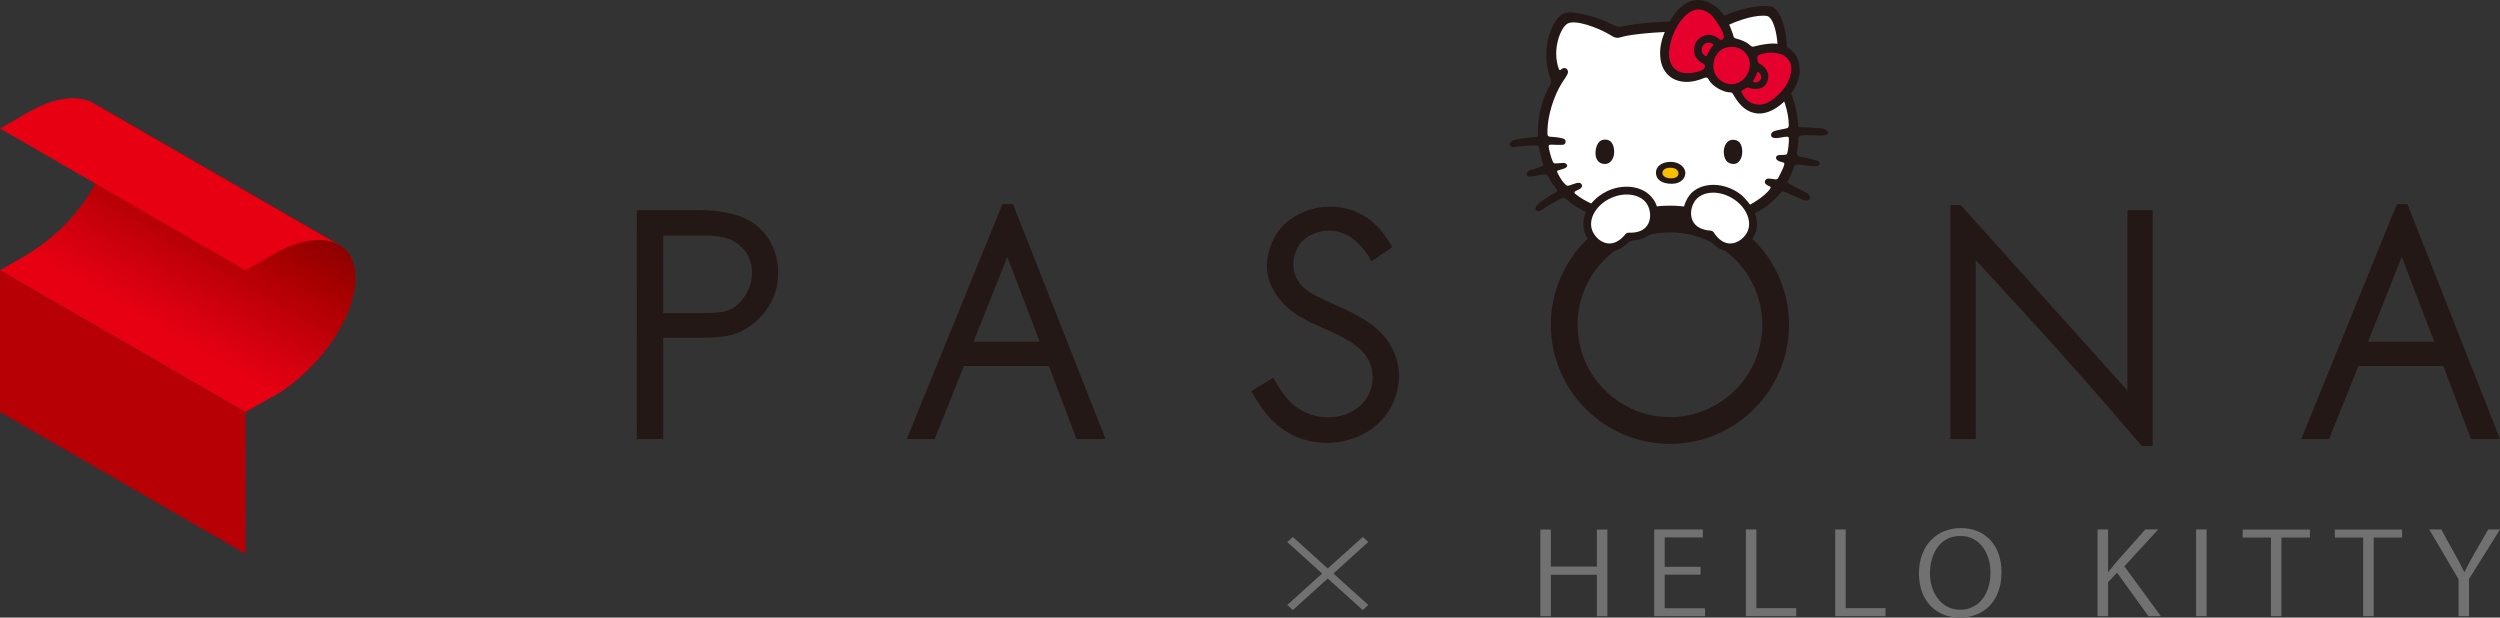 <?xml version="1.0" encoding="UTF-8"?><svg id="_レイヤー_2" xmlns="http://www.w3.org/2000/svg" xmlns:xlink="http://www.w3.org/1999/xlink" viewBox="0 0 389.788 96.29"><rect x="0" y="0" width="389.788" height="96.29" fill="#333333" stroke="none"/><defs><style>.cls-1{fill:#fabe00;}.cls-2{fill:#e6002d;}.cls-3{fill:#e60012;}.cls-4{fill:#fff;}.cls-5{fill:#9b0000;}.cls-6{fill:#900;}.cls-7{fill:#a20000;}.cls-8{fill:#b70006;}.cls-9{fill:#a00000;}.cls-10{fill:#9e0000;}.cls-11{fill:#c5000a;}.cls-12{fill:#950000;}.cls-13{fill:#b60005;}.cls-14{fill:#b90006;}.cls-15{fill:#bc0007;}.cls-16{fill:#910000;}.cls-17{fill:#930000;}.cls-18{fill:#ba0007;}.cls-19{fill:#d1000e;}.cls-20{fill:#d0000e;}.cls-21{fill:#a70001;}.cls-22{fill:#b00004;}.cls-23{fill:#a90001;}.cls-24{fill:#ab0002;}.cls-25{fill:#b40005;}.cls-26{fill:#ad0002;}.cls-27{fill:#b20004;}.cls-28{fill:#db0010;}.cls-29{fill:#b50005;}.cls-30{fill:#be0008;}.cls-31{fill:#c00008;}.cls-32{fill:#a60000;}.cls-33{fill:#c3000a;}.cls-34{fill:#c10009;}.cls-35{fill:#cd000d;}.cls-36{fill:#d3000e;}.cls-37{fill:#e10011;}.cls-38{fill:#ce000d;}.cls-39{fill:#d5000f;}.cls-40{fill:#e20011;}.cls-41{fill:#c9000c;}.cls-42{fill:#e50012;}.cls-43{fill:#c6000b;}.cls-44{fill:#c8000c;}.cls-45{fill:#d6000f;}.cls-46{fill:#dc0010;}.cls-47{fill:#ae0003;}.cls-48{fill:#de0010;}.cls-49{fill:#df0011;}.cls-50{fill:#e40011;}.cls-51{fill:#cb000d;}.cls-52{fill:#d9000f;}.cls-53{fill:#d8000f;}.cls-54{fill:#231815;}.cls-55{fill:#a40000;}.cls-56{fill:#970000;}.cls-57{fill:#727171;}.cls-58{fill:#9c0000;}.cls-59{clip-path:url(#clippath);fill:none;}</style><clipPath id="clippath"><path id="SVGID-2" class="cls-3" d="m53.06,38.315L14.768,16.208c1.467.955,2.332,2.647,2.332,5.014-.003,6.109-5.721,14.348-12.757,18.415L.007,42.14l38.282,22.099,4.336-2.487c7.043-4.072,12.757-12.323,12.757-18.42,0-2.369-.854-4.058-2.322-5.017Z"/></clipPath></defs><g id="_レイヤー_1-2"><path class="cls-54" d="m261.119,35.698c7.131-.069,10.341-1.313,12.073-2.206,1.636-.798,3.11-1.847,4.431-3.426.267-.321.573-.203.959-.033.692.297,2.107.996,2.656,1.158,1.104.328,1.395-.678.286-1.208-.7-.337-2.154-1.088-2.48-1.294-.285-.175-.406-.25-.224-.551.225-.378.747-1.667.796-1.891.105-.483.308-.671.939-.589.892.12,2.251.357,2.884.202.551-.139.215-.687-.128-.81-.329-.121-1.877-.523-2.431-.591-.519-.066-.729-.296-.696-.606.039-.314.232-1.707.219-2.211-.017-.57.437-.504.822-.551.382-.05,2.378.052,2.989.027,1.4-.05.775-.982-.15-1.096-.759-.097-2.614-.187-3.092-.186-.446,0-.636.087-.643-.574-.024-2.074-1.132-5.19-1.974-6.802-.089-.181-.112-.446-.062-.657.796-3.339.269-9.593-1.913-10.698-1.399-.596-5.722.367-7.882,1.527-.987.505-1.535.794-1.818.947-.199.088-.418.105-.612.07-.611-.108-1.998-.31-3.902-.31-4.231,0-7.71.419-9.365.814-.294.07-.627.039-.919-.102-2.184-1.045-3.72-1.704-6.528-2.082-1.751-.237-2.432.663-3.055,1.697-1.573,2.87-1.433,6.28-.551,8.635.208.645.087.616-.315,1.384-.963,1.848-1.757,4.436-1.644,7.361.014.328-.428.339-.66.35-.795.05-2.302.205-2.974.403-1.169.347-.936,1.32.122,1.096.409-.087,2.677-.248,3.055-.222.383.022.534-.109.621.385.116.619.458,2.011.613,2.451.116.331.082.371-.304.496-.394.129-1.193.39-1.682.538-.762.227-.729,1.129.134.99.625-.1,1.32-.241,1.88-.321.484-.075.642-.012.865.431.274.544.845,1.378,1.24,1.867.222.281.061.419-.269.565-.329.149-2.251,1.286-2.734,1.83-.739.83.09,1.309.747.798.83-.642,2.303-1.426,2.858-1.695.405-.195.56-.271.894.033,1.174,1.059,2.639,1.893,4.281,2.546,3.403,1.326,8.079,2.08,12.642,2.114Z"/><path class="cls-4" d="m266.998,5.187c.551-.296,1.445-.774,2.048-1.068,2.147-1.09,4.912-1.883,6.462-1.625,1.351.3,2.251,5.221,1.277,9.437-.085.213-.086.602.074.895,1.213,2.253,2.005,4.591,2.038,6.585.008.485-.133.532-.318.584-.457.142-1.424.266-1.883.419-.705.236-.697.891-.271,1.044.484.178,1.086,0,1.654-.088.566-.089.828-.127.836.251.014.615-.091,1.681-.248,2.234-.074.257-.111.227-.349.263-.524.088-.736,0-1.042.071-.302.072-.509.375-.253.695.245.306.735.339,1.105.481.345.128-.575,1.755-.825,2.277-.227.478-.519.303-.823.276-.434-.037-1.022-.237-1.246.194-.152.294-.072.475.196.689.314.251.795.24.594.581-.321.547-2.056,2.297-5.273,3.474-4.286,1.454-10.749,1.802-17.235.552-3.718-.747-6.434-1.943-7.888-3.169-.342-.291-.002-.459.291-.578.289-.124.583-.278.707-.524.124-.249-.055-.659-.53-.636-.28.01-.968.247-1.322.38-.429.165-.506.077-.814-.229-.559-.56-1-1.462-1.123-1.715-.116-.239-.098-.341.315-.442.423-.109.944-.239,1.138-.496.18-.234-.095-.662-.689-.597-.571.061-1.01.078-1.213.072-.122-.002-.212-.106-.304-.315-.293-.671-.602-1.993-.622-2.288-.024-.355.174-.313.602-.315.426-.006,1.223.084,1.683,0,.379-.068.465-.596.212-.825-.27-.241-1.383-.363-2.139-.405-.624-.034-.556-.229-.543-1.072.035-2.119.904-5.185,2.264-7.346.407-.641.89-1.223.928-1.632.047-.534-.501-.875-.961-.533-.276.206-.316.339-.482-.051-1.062-2.969.277-6.343,1.343-6.996,1.17-.723,4.815.609,6.692,1.754.884.563,1.132.515,1.926.28,1.146-.342,5.177-.799,9.248-.799,2.214,0,3.279.15,3.796.288.374.068.57.104.963-.035Z"/><path class="cls-54" d="m248.764,23.917c0,.773.396,1.649,1.449,1.649,1.049,0,1.465-1.1,1.465-1.832,0-.735-.211-1.969-1.417-1.969-1.207,0-1.498,1.293-1.498,2.153Z"/><path class="cls-54" d="m268.762,23.626c0,1.151.493,1.94,1.543,1.94.829,0,1.342-.926,1.342-1.864,0-1.329-.561-1.907-1.449-1.907-1.072,0-1.436,1.174-1.436,1.83Z"/><path class="cls-54" d="m258.19,26.881c0,1.205,1.011,1.774,2.458,1.774,1.448,0,2.124-.868,2.124-1.699,0-.755-.801-1.718-2.288-1.718-1.571,0-2.294.858-2.294,1.642Z"/><path class="cls-1" d="m259.194,26.975c0,.483.569.83,1.33.83.723,0,1.175-.271,1.175-.781,0-.551-.559-.871-1.271-.871-.713,0-1.234.302-1.234.821Z"/><path class="cls-54" d="m273.869,17.674c-2.082-.261-3.121-2.107-3.546-2.791-.231-.366-.166-.479-.738-.493-.922-.026-2.627-.96-3.119-1.893-.351-.663-.518-.39-1.486-.072-1.596.523-3.052.462-4.244-.228-2.564-1.578-1.952-5.131-1.459-6.459,1.046-2.974,2.469-4.836,4.329-5.554,2.668-.813,4.517,1.259,5.225,2.248.56.848.968,1.758,1.283,2.695.206.491.086.758.547.874,1.111.287,1.731.64,2.13.996.345.305.4.359,1.014.171.49-.151,2.537-.546,3.497-.31.796.11,1.606.57,2.215,1.163.772.702,1.88,2.879.225,5.849-1.513,2.446-3.832,4.052-5.873,3.805Z"/><path class="cls-2" d="m260.229,8.806c.216,1.934,1.577,2.98,3.999,2.483.595-.124,1.22-.323,1.425-.529.21-.203.2-.547.106-.698-.141-.227-1.837-.668-1.598-2.608.184-1.527,1.598-1.975,2.018-2.015,1.057-.095,1.848.625,2.013.76.168.135.661-.135.581-.554-.195-1.018-1.125-2.278-1.623-2.925-.326-.422-1.406-1.512-2.922-1.178-2.288.686-4.164,4.63-4,7.264Z"/><path class="cls-2" d="m267.163,7.058c-.27.186-.925,1.201-1.027,1.632-.073.304-.881-.28-.823-.891.041-.393.108-.787.609-1.044.617-.318,1.381.201,1.24.302Z"/><path class="cls-2" d="m272.814,10.352c-.172,1.303-.935,2.087-1.601,2.46-1.852,1.033-4.38-.554-4.056-2.926.158-1.159.782-2.064,1.789-2.401,2.483-.825,4.126,1.271,3.867,2.867Z"/><path class="cls-2" d="m279.025,9.596c.752,1.411-.204,3.456-1.149,4.535-1.701,1.938-3.094,2.496-4.527,2.026-.941-.31-1.535-1.154-1.797-1.679-.135-.275.006-.351.364-.558.27-.156.458-.359.723-.24.727.32,1.87.262,2.464-.292.49-.461.793-1.463.473-2.175-.34-.77-.917-1.116-1.255-1.284-.288-.145-.263-.41-.303-.685-.054-.403-.034-.539.173-.647.34-.182,1.108-.347,1.649-.381.536-.033,2.405-.081,3.185,1.38Z"/><path class="cls-2" d="m274.148,12.739c-.351.181-.991.161-.792-.161.209-.333.504-.926.614-1.247.088-.256.398-.003.551.32.222.471-.015.903-.372,1.088Z"/><path class="cls-57" d="m213.341,94.319l-.867.798-5.46-4.918-5.441,4.918-.867-.798,5.439-4.901-5.439-4.9.867-.799,5.441,4.918,5.46-4.918.867.782-5.441,4.918,5.441,4.901Z"/><path class="cls-57" d="m250.612,96.077h-1.635v-6.462h-7.176v6.462h-1.635v-13.511h1.635v5.77h7.176v-5.77h1.635v13.511Z"/><path class="cls-57" d="m265.839,96.077h-7.924v-13.529h7.588v1.242h-5.953v4.581h5.598v1.225h-5.598v5.238h6.288v1.243Z"/><path class="cls-57" d="m280.058,96.077h-7.845v-13.529h1.635v12.268h6.21v1.261Z"/><path class="cls-57" d="m293.982,96.077h-7.845v-13.529h1.635v12.268h6.21v1.261Z"/><path class="cls-57" d="m312.065,89.188c0,4.759-2.956,7.102-6.505,7.102-3.725,0-6.365-2.645-6.365-6.871,0-4.403,2.778-7.084,6.543-7.084,3.844,0,6.327,2.77,6.327,6.853Zm-11.156.196c0,2.876,1.656,5.682,4.711,5.682,3.094,0,4.731-2.716,4.731-5.806,0-2.716-1.478-5.699-4.691-5.699-3.311,0-4.751,2.947-4.751,5.824Z"/><path class="cls-57" d="m336.916,96.077h-1.932l-4.908-6.783-1.4,1.474v5.308h-1.635v-13.529h1.635v6.604h.079c.376-.514.79-1.012,1.164-1.456l4.573-5.149h2.011l-5.282,5.752,5.696,7.777Z"/><path class="cls-57" d="m342.404,82.548h1.635v13.529h-1.635v-13.529Z"/><path class="cls-57" d="m360.148,83.809h-4.434v12.268h-1.635v-12.268h-4.415v-1.243h10.485v1.243Z"/><path class="cls-57" d="m374.525,83.809h-4.434v12.268h-1.635v-12.268h-4.415v-1.243h10.485v1.243Z"/><path class="cls-57" d="m389.788,82.548l-4.829,7.723v5.806h-1.635v-5.771l-4.574-7.758h1.873l2.09,3.781c.571,1.013,1.045,1.883,1.497,2.858h.059c.414-.905.926-1.828,1.518-2.876l2.168-3.764h1.833Z"/><path class="cls-54" d="m99.287,32.764l-.007,35.697h4.124v-15.813h5.655c3.371,0,5.441-.221,7.399-1.473,1.46-.924,4.871-3.626,4.871-8.589,0-3.674-1.782-6.784-4.764-8.326-.837-.454-3.24-1.496-7.505-1.496h-9.772Zm10.493,3.978c2.876,0,4.646.354,6.283,2.272.748.881,1.183,2.181,1.183,3.572,0,1.295-.41,2.543-1.209,3.712-1.728,2.444-3.435,2.471-6.262,2.519h-6.372v-12.075h6.376Z"/><path class="cls-54" d="m157.757,31.827h-1.466l-14.912,36.634h4.344s4.44-11.065,4.569-11.39h13.246c.123.331,4.313,11.39,4.313,11.39h4.528l-14.438-36.634h-.183Zm-.703,8.218c.43,1.117,4.813,12.592,5.06,13.237h-10.329c.263-.653,4.829-12.125,5.27-13.237Z"/><path class="cls-54" d="m375.167,31.827h-1.456l-14.911,36.634h4.335s4.442-11.065,4.577-11.39h13.246c.118.331,4.303,11.39,4.303,11.39h4.528l-14.433-36.634h-.188Zm-.698,8.218c.43,1.117,4.813,12.592,5.065,13.237h-10.329c.263-.653,4.829-12.125,5.264-13.237Z"/><path class="cls-54" d="m200.17,35.06c-1.832,1.786-2.643,4.475-2.643,6.349,0,2.96,1.778,5.807,4.904,7.802,1.3.809,2.739,1.445,4.007,2.006,1.45.647,2.922,1.3,4.238,2.166,1.155.757,2.412,1.757,2.981,3.4.338.929.36,1.832.36,1.998,0,4.088-3.54,6.285-6.875,6.285-2.6,0-5.017-1.128-6.612-3.099-.822-.999-1.859-2.82-1.864-2.841l-.134-.236-3.443,2.089.129.226c.054.102,1.429,2.519,2.53,3.679,3.137,3.626,7.053,4.163,9.105,4.163,4.421,0,8.304-2.218,10.141-5.796.728-1.45,1.115-2.997,1.152-4.598,0-1.429-.365-2.659-.677-3.443-1.372-3.512-4.316-5.236-6.943-6.581l-2.712-1.268c-1.552-.693-3.013-1.337-4.018-2.098-.795-.567-2.132-1.826-2.132-4.053,0-.814.193-2.858,2.03-4.158,1.434-1.023,3.003-1.101,3.449-1.101,1.848,0,3.491.763,4.882,2.261.752.811,1.279,1.531,1.644,2.269l.14.277,3.271-2.213-.113-.204c-.473-.876-1.595-2.53-2.772-3.561-2.525-2.31-5.565-2.562-6.752-2.562-4.222,0-6.8,2.369-7.273,2.841Z"/><path class="cls-54" d="m305.608,31.977h-1.499v36.484h3.937v-27.911c4.592,4.979,9.755,10.571,14.68,16.108,3.631,4.058,7.3,8.301,11.038,12.658l.194.226h1.676v-36.777h-3.937v28.129c-.892-.988-25.982-28.916-25.982-28.916h-.107Z"/><path class="cls-54" d="m241.801,50.635c0,10.237,8.336,18.568,18.569,18.568,10.244,0,18.569-8.331,18.569-18.568,0-10.238-8.326-18.572-18.569-18.572-10.233,0-18.569,8.334-18.569,18.572Zm4.168,0c0-7.942,6.462-14.401,14.401-14.401,7.939,0,14.401,6.459,14.401,14.401,0,7.943-6.462,14.4-14.401,14.4-7.939,0-14.401-6.457-14.401-14.4Z"/><polygon class="cls-13" points="0 64.239 .007 42.14 38.289 64.239 38.282 86.348 0 64.239"/><path id="SVGID" class="cls-3" d="m53.06,38.315L14.768,16.208c1.467.955,2.332,2.647,2.332,5.014-.003,6.109-5.721,14.348-12.757,18.415L.007,42.14l38.282,22.099,4.336-2.487c7.043-4.072,12.757-12.323,12.757-18.42,0-2.369-.854-4.058-2.322-5.017Z"/><g class="cls-59"><polygon class="cls-3" points="46.842 64.449 48.936 63.246 3.516 37.026 1.425 38.23 46.842 64.449"/><polygon class="cls-42" points="49.159 62.816 3.743 36.597 1.647 37.805 47.064 64.024 49.159 62.816"/><polygon class="cls-50" points="49.386 62.391 3.968 36.172 1.873 37.37 47.29 63.595 49.386 62.391"/><polygon class="cls-40" points="49.612 61.967 4.195 35.743 2.099 36.951 47.519 63.165 49.612 61.967"/><polygon class="cls-37" points="49.837 61.537 4.417 35.318 2.326 36.524 47.747 62.741 49.837 61.537"/><polygon class="cls-49" points="50.064 61.113 4.644 34.891 2.552 36.092 47.965 62.311 50.064 61.113"/><polygon class="cls-48" points="50.287 60.689 4.869 34.464 2.777 35.667 48.195 61.886 50.287 60.689"/><polygon class="cls-46" points="50.513 60.259 5.092 34.034 3 35.243 48.418 61.462 50.513 60.259"/><polygon class="cls-28" points="50.742 59.829 5.315 33.615 3.23 34.813 48.643 61.033 50.742 59.829"/><polygon class="cls-52" points="50.969 59.405 5.538 33.189 3.448 34.386 48.867 60.613 50.969 59.405"/><polygon class="cls-53" points="51.184 58.981 5.77 32.756 3.676 33.962 49.089 60.184 51.184 58.981"/><polygon class="cls-45" points="51.414 58.551 5.99 32.332 3.901 33.535 49.315 59.754 51.414 58.551"/><polygon class="cls-39" points="51.637 58.124 6.216 31.907 4.128 33.105 49.538 59.335 51.637 58.124"/><polygon class="cls-36" points="51.86 57.702 6.442 31.483 4.354 32.681 49.77 58.9 51.86 57.702"/><polygon class="cls-19" points="52.085 57.278 6.669 31.053 4.572 32.259 49.993 58.476 52.085 57.278"/><polygon class="cls-20" points="52.312 56.848 6.894 30.626 4.802 31.832 50.22 58.051 52.312 56.848"/><polygon class="cls-38" points="52.542 56.424 7.121 30.199 5.025 31.403 50.442 57.627 52.542 56.424"/><polygon class="cls-35" points="52.764 55.997 7.343 29.77 5.252 30.978 50.669 57.197 52.764 55.997"/><polygon class="cls-51" points="52.986 55.564 7.563 29.345 5.477 30.554 50.894 56.773 52.986 55.564"/><polygon class="cls-41" points="53.213 55.14 7.789 28.921 5.703 30.121 51.121 56.349 53.213 55.14"/><polygon class="cls-44" points="53.439 54.718 8.018 28.499 5.926 29.697 51.347 55.924 53.439 54.718"/><polygon class="cls-43" points="53.664 54.291 8.241 28.067 6.156 29.273 51.57 55.492 53.664 54.291"/><polygon class="cls-11" points="53.887 53.867 8.464 27.643 6.379 28.84 51.795 55.067 53.887 53.867"/><polygon class="cls-33" points="54.11 53.437 8.69 27.218 6.601 28.416 52.022 54.643 54.11 53.437"/><polygon class="cls-34" points="54.34 53.008 8.917 26.788 6.825 27.992 52.245 54.211 54.34 53.008"/><polygon class="cls-31" points="54.563 52.587 9.142 26.364 7.054 27.567 52.475 53.786 54.563 52.587"/><polygon class="cls-30" points="54.793 52.157 9.365 25.934 7.28 27.138 52.696 53.357 54.793 52.157"/><polygon class="cls-15" points="55.011 51.731 9.595 25.51 7.499 26.713 52.923 52.932 55.011 51.731"/><polygon class="cls-18" points="55.237 51.306 9.818 25.08 7.732 26.289 53.153 52.504 55.237 51.306"/><polygon class="cls-14" points="55.46 50.879 10.047 24.656 7.951 25.859 53.368 52.077 55.46 50.879"/><polygon class="cls-8" points="55.687 50.455 10.269 24.226 8.178 25.435 53.595 51.658 55.687 50.455"/><polygon class="cls-29" points="55.912 50.025 10.496 23.802 8.404 25.008 53.824 51.228 55.912 50.025"/><polygon class="cls-25" points="56.139 49.601 10.715 23.375 8.626 24.575 54.047 50.801 56.139 49.601"/><polygon class="cls-27" points="56.361 49.168 10.944 22.95 8.849 24.156 54.269 50.374 56.361 49.168"/><polygon class="cls-22" points="56.591 48.744 11.167 22.526 9.079 23.724 54.498 49.95 56.591 48.744"/><polygon class="cls-47" points="56.818 48.317 11.39 22.103 9.305 23.297 54.721 49.52 56.818 48.317"/><polygon class="cls-26" points="57.04 47.887 11.616 21.675 9.528 22.881 54.948 49.096 57.04 47.887"/><polygon class="cls-24" points="57.27 47.468 11.841 21.248 9.753 22.448 55.174 48.666 57.27 47.468"/><polygon class="cls-23" points="57.489 47.041 12.064 20.819 9.976 22.021 55.401 48.242 57.489 47.041"/><polygon class="cls-21" points="57.712 46.614 12.294 20.392 10.202 21.597 55.622 47.815 57.712 46.614"/><polygon class="cls-32" points="57.937 46.185 12.517 19.968 10.429 21.17 55.849 47.388 57.937 46.185"/><polygon class="cls-55" points="58.163 45.76 12.744 19.537 10.652 20.742 56.075 46.969 58.163 45.76"/><polygon class="cls-7" points="58.386 45.336 12.965 19.113 10.877 20.314 56.302 46.534 58.386 45.336"/><polygon class="cls-9" points="58.616 44.906 13.195 18.692 11.107 19.89 56.527 46.112 58.616 44.906"/><polygon class="cls-10" points="58.839 44.479 13.422 18.261 11.33 19.463 56.753 45.68 58.839 44.479"/><polygon class="cls-58" points="59.064 44.055 13.645 17.834 11.553 19.032 56.98 45.261 59.064 44.055"/><polygon class="cls-5" points="59.291 43.628 13.864 17.41 11.778 18.612 57.206 44.831 59.291 43.628"/><polygon class="cls-6" points="59.517 43.198 14.093 16.986 12.001 18.183 57.424 44.401 59.517 43.198"/><polygon class="cls-56" points="59.74 42.779 14.316 16.554 12.231 17.759 57.651 43.977 59.74 42.779"/><polygon class="cls-12" points="59.966 42.352 14.546 16.13 12.456 17.332 57.881 43.55 59.966 42.352"/><polygon class="cls-17" points="60.192 41.925 14.768 15.703 12.679 16.904 58.1 43.125 60.192 41.925"/><polygon class="cls-16" points="58.323 42.699 60.415 41.495 14.99 15.275 12.902 16.481 58.323 42.699"/></g><path class="cls-3" d="m53.06,38.315L14.768,16.208c-2.311-1.501-6.119-1.148-10.425,1.329L.015,20.042l38.274,22.109,4.347-2.506c4.304-2.49,8.117-2.839,10.424-1.329Z"/><path class="cls-54" d="m258.482,34.021c.014-.153.024-.306.022-.462 0-.03.007-.072.018-.118.001-1.013-.356-1.779-.625-2.213-.04-.037-.071-.071-.089-.098-1.294-2.004-4.356-2.632-7.142-1.371l-.003.001c-.488.222-.934.494-1.34.795-1.146.892-1.722,1.785-1.997,2.352-.006.03-.012.059-.025.082-.312.682-.468,1.394-.446,2.092l.018.031s.004.758.383,1.587c.621,1.353,1.916,2.293,3.25,2.459.933.117,2.308-.103,3.671-1.651,2.086-0,3.154-.906,3.682-1.691.333-.493.537-1.081.613-1.698l-.003-0c.006-.033.007-.065.013-.098Z"/><path class="cls-4" d="m251.175,30.874c-2.22,1.014-3.487,3.104-2.999,4.818.034.123.082.249.134.373.466,1.023,1.389,1.761,2.348,1.879.962.121,1.924-.374,2.774-1.434.122-.153.309-.237.504-.229,1.358.054,2.364-.34,2.907-1.149.54-.8.588-1.981.123-3.001-.806-1.773-3.404-2.337-5.791-1.257Z"/><path class="cls-54" d="m270.665,29.814l-.002-.001-.004-.002-.027-.013c-2.457-1.425-5.318-1.252-6.904.283-.002.003-.007.005-.011.008-.36.388-.893,1.101-1.151,2.112-.003.014-.007.029-.009.041-.225.988-.124,2.011.315,2.839.44.836,1.409,1.845,3.478,2.066,1.193,1.688,2.54,2.053,3.48,2.036,1.34-.026,2.669-.859,3.488-2.098.404-.621.52-1.27.52-1.27.246-1.052.038-2.138-.526-3.201-.549-.978-1.358-1.802-1.75-2.17-.278-.225-.574-.439-.896-.632Z"/><path class="cls-4" d="m270.042,30.873c-2.261-1.328-4.905-1.039-5.894.637-.571.967-.647,2.145-.194,3.003.454.857,1.412,1.358,2.77,1.447.194.011.369.116.474.278.735,1.148,1.639,1.74,2.609,1.723.968-.019,1.961-.652,2.534-1.624.035-.062.07-.128.102-.194.803-1.669-.234-3.984-2.402-5.269Z"/></g></svg>